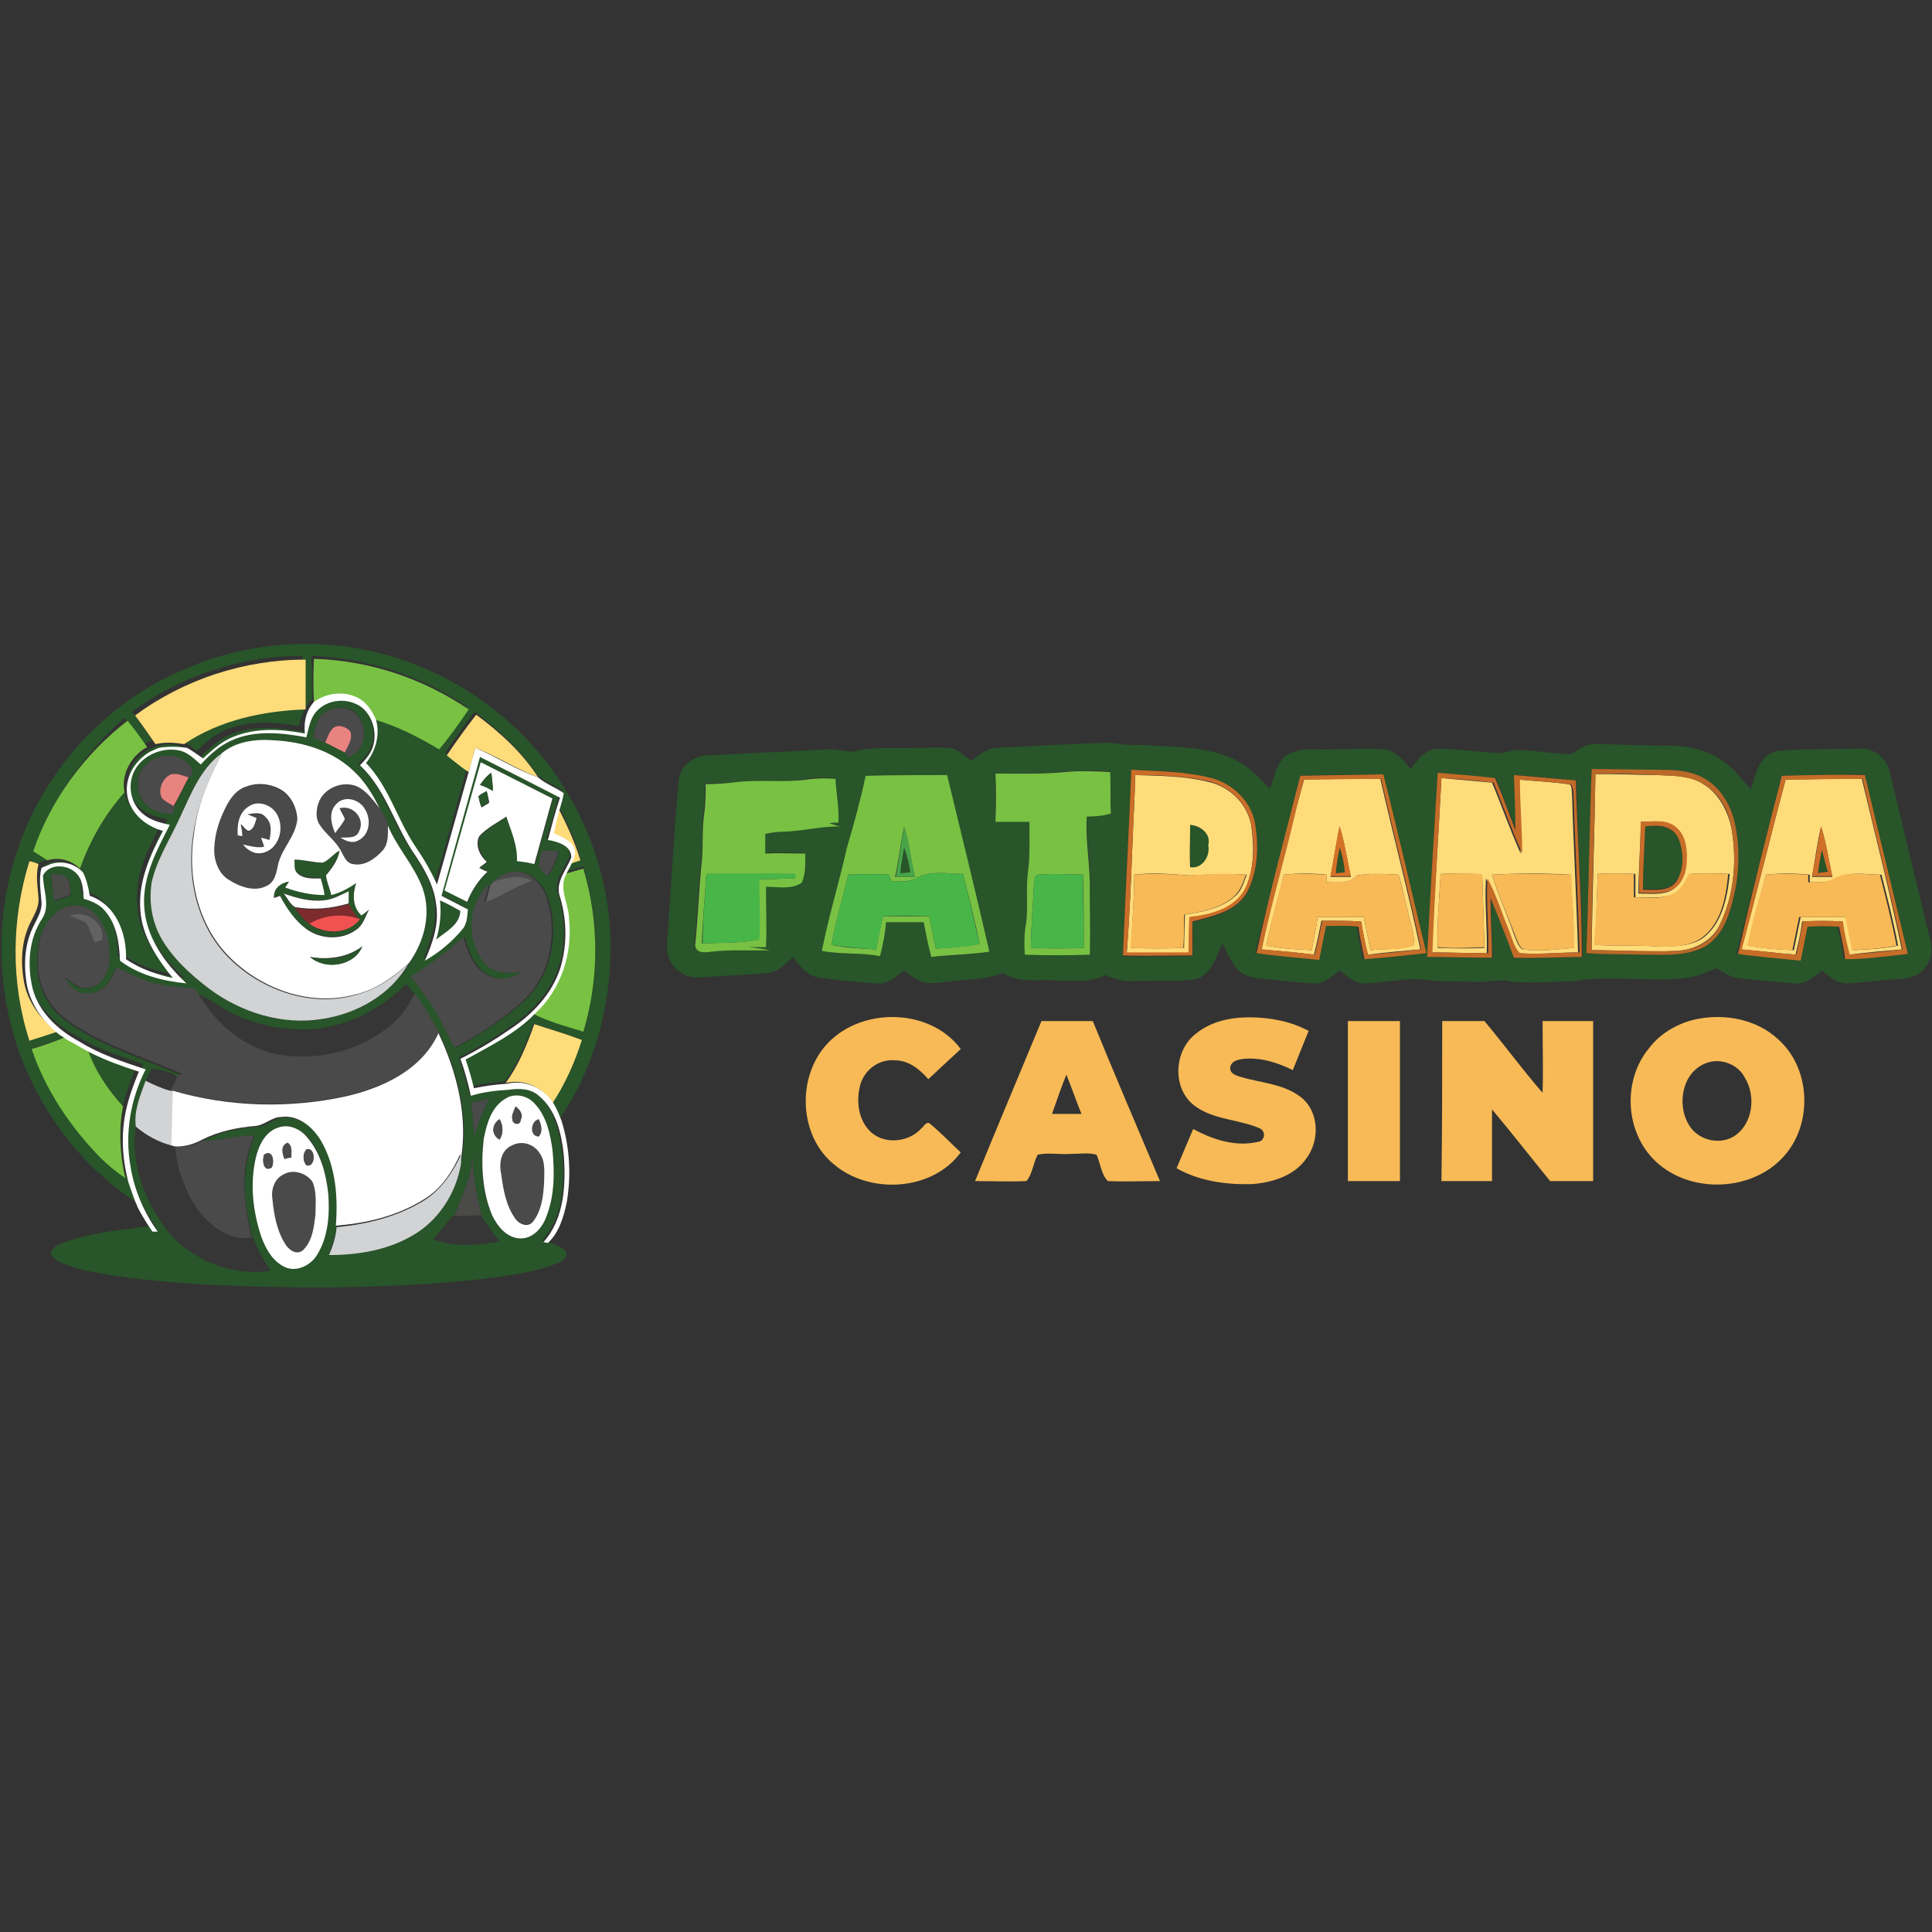 <?xml version="1.0" encoding="UTF-8"?> <svg xmlns="http://www.w3.org/2000/svg" xmlns:xlink="http://www.w3.org/1999/xlink" id="Layer_1" viewBox="0 0 256 256" style="enable-background:new 0 0 256 256"><rect x="0" y="0" width="256" height="256" fill="#333333" stroke="none"/><style>.st0{fill:#285529}.st1{fill:#ffdc7a}.st2{fill:#78c143}.st3{fill:#fff}.st4{fill:#4a4a4a}.st5{fill:#e98380}.st6{fill:#d2d3d4}.st7{fill:#ca6d28}.st8{fill:#b96928}.st9{fill:#c46b28}.st10{fill:#c66e29}.st11{fill:#c66d28}.st12{fill:#c86d29}.st13{fill:#eaebea}.st14{fill:#47a447}.st15{fill:#d57228}.st16{fill:#cf6f28}.st17{fill:#494a49}.st18{fill:#4a4a49}.st19{fill:#48b549}.st20{fill:#f8ba56}.st21{fill:#636262}.st22{fill:#7d2b2c}.st23{fill:#f05251}.st24{fill:#353635}.st25{fill:#4b4b4b}</style><g><g><path class="st0" d="M23.7 89c7.1-3.3 15.2-4.4 23-3.2 9 1.4 17.5 6 23.6 12.7 6.7 7.3 10.6 17.1 10.6 27 0 8-2.2 16.2-6.8 22.8-.3-.7-.6-1.5-1-2.2 1.7-2.6 3-5.4 3.9-8.4-2.1-.7-4.2-1.4-6.3-2.1-1 2.7-2.1 5.4-3.8 7.7-1.5.1-2.9.3-4.4.6-.3-1.3-.7-2.5-1.1-3.8 3.2-1.8 6.6-3.4 9.2-6.1 2.1 1.2 4.4 1.7 6.7 2.4 2.1-7 2.1-14.6.0-21.6-.8.2-1.7.5-2.5.7.2-.5.5-.9.7-1.4.5-.2 1-.3 1.4-.5-.7-2.4-1.8-4.6-2.9-6.9.2-.7.4-1.3.5-2-1.1-.7-2.4-1.2-3.4-2.1-2.1-3.3-5.1-5.9-8.2-8.3-1.3 1.7-2.6 3.5-3.9 5.4.9.7 1.9 1.5 2.8 2.3-1.4 5-2.7 10-4.2 14.9-.8-1.8-1.7-3.5-2.9-5.1-2.4-3.5-3.5-7.9-6.5-11 1.4-1.6 2-3.7 1.3-5.8 3 .9 5.7 2.4 8.4 3.9 1.4-1.7 2.6-3.5 3.9-5.3-6-4.1-13.2-6.4-20.5-6.7.0 1.9.0 3.8.1 5.7-1 1-1.5 2.3-1.8 3.6-3.1-.5-6.4-.8-9.4.4-1.6.6-2.9 1.7-4.1 2.9-.7-.5-1.3-1-2.1-1.4 4.7-3.2 10.5-4.5 16.1-4.6.0-2.2.0-4.4.0-6.6-8.1.0-16.1 2.6-22.6 7.4.9 1.3 1.8 2.5 2.7 3.8-.4.1-.7.3-1.1.5-.8-1.2-1.7-2.4-2.6-3.5C11.2 99.9 6.7 106 4.4 112.8c.6.4 1.3.7 1.9 1.1-.4.2-.8.3-1.2.5-.4-.1-.8-.2-1.2-.4-2.4 7.7-2.5 16.1.1 23.8 1.2-.4 2.4-.8 3.7-1.2.4.3.7.5 1.1.7-1.4.6-2.9 1.1-4.3 1.5 1.7 5.5 5 10.4 9.1 14.4 1 1 2.1 1.9 3.3 2.7.4 1.2.8 2.4 1.3 3.5-7.3-4.7-12.8-12-15.7-20.1-2.8-8-3.1-16.9-.7-25 3.1-11 11.3-20.6 21.9-25.3z"></path><g><path class="st0" d="M41.7 94.1c1.4-1.7 4.2-2 6-.6 1.5 1.2 2.2 3.4 1.5 5.3-.3 1-1 1.7-1.7 2.4 3.3 3.1 4.4 7.6 6.9 11.3 1.5 2.2 2.9 4.5 3.2 7.2.3 2.6-.5 5-1.5 7.4 1.8-1.2 3.6-2.6 5-4.2.6-.7.6-1.7.7-2.6-1.2-.6-2.3-1.2-3.5-1.8 1.7-6.1 3.4-12.3 5.1-18.4 3.5 1.8 7 3.6 10.6 5.4-.5 1.9-1 3.8-1.6 5.6 1.3.2 3.1.7 3.1 2.3-.6 1.6-2.1 3.1-1.6 4.9 1 3.1 1.1 6.5.2 9.6-1.1 3.6-3.8 6.4-6.9 8.4-2 1.4-4.2 2.7-6.4 3.8.5 1.6 1 3.3 1.4 4.9 1.6-.5 3.3-.7 5-.8 1.4-.2 2.9-.2 4 .8 2.3 1.9 2.9 5 3.3 7.8.4 4 .1 8.5-2.7 11.6.1.0.4.1.6.1.9.3 2 .6 2.6 1.4.3.8-.6 1.3-1.2 1.5-2.7 1.1-5.6 1.5-8.5 1.9-8.1 1-16.2 1.3-24.4 1.3-8.4-.1-16.9-.3-25.3-1.5-2.4-.4-4.8-.7-7-1.6-.7-.3-1.6-.6-1.9-1.5.4-1 1.5-1.2 2.4-1.6 3.5-1.1 7.1-1.5 10.8-1.9.2.0.5.0.7.0-1.8-2.6-3.1-5.5-3.6-8.6-.8-4.4.0-8.9 2-12.9-3-1-6.1-2-8.8-3.7-2.8-1.5-5.4-3.9-6.2-7.1-.7-3.1-.4-6.5 1.3-9.2 1.1-1.8.1-3.9.1-5.7.9-1.5 3.3-1.4 4.4-.3.9.9.9 2.2 1 3.4 1.1.4 2.2.8 2.9 1.7 1.5 1.8 1.9 4.2 1.9 6.5 2.5 1.9 5.7 2.7 8.8 3-2.9-2.7-5.5-6.2-5.6-10.3-.2-3.9 1.7-7.3 3.4-10.7-1.2-.3-2.6-.6-3.6-1.5-1.7-1.5-2.1-4.2-.9-6 1.3-1.9 3.8-2.9 6-2.3 1.1.3 1.8 1.1 2.6 1.8 1.2-1.3 2.5-2.5 4.1-3.2 3.1-1.4 6.7-1 9.9-.4C40.6 96.3 40.8 95 41.7 94.1zM42.5 94.9c-.6.8-.8 1.8-1 2.8.5.2 1.1.4 1.6.6.9.4 1.7.8 2.6 1.3.1.2.4.5.5.7.5-.4 1.2-.7 1.5-1.3 1-1.5.5-3.7-.9-4.8C45.5 93.5 43.5 93.7 42.5 94.9zM29.4 99.8c-2.8 2-4.1 5.3-5.5 8.4-1.2 2.9-3.1 5.6-3.7 8.7-.5 2.5.0 5.1 1.2 7.3 1.5 2.8 3.9 5 6.4 6.8 4.3 3.2 9.8 4.9 15.1 4 4.5-.8 9-3.3 11.3-7.3 2-2.8 3-6.6 1.8-9.9-1-3-3.3-5.3-4.6-8.3-.1-.9-.6-1.7-1.1-2.4-.9-1.8-1.9-3.5-3.4-4.9-2.8-2.7-6.7-3.9-10.5-4.1C34 98 31.3 98.3 29.4 99.8zm-10 1.5c-1.7 1.3-1.5 4 .1 5.4.9.8 2.1.9 3.2 1.1.1-.3.3-.7.4-1 .7-1.3 1.3-2.6 2-3.8.3-.4.6-.9.2-1.4C24 99.7 21 99.8 19.4 101.3zM63.7 101c-1.6 5.7-3.2 11.4-4.7 17 1 .5 2 1 3 1.5.5-1.5 1.5-2.9 2.7-4-.4-.2-.7-.4-1.1-.5.3-.3.7-.5 1-.8-.9-.9-1.5-2.2-1-3.4 1-1.1 2.4-1.8 3.6-2.6.5 2 1.5 3.9 1.4 5.9.8.1 1.5.3 2.3.4.8-2.9 1.6-5.8 2.4-8.7C70 104.2 66.8 102.6 63.7 101zM71.8 112.7c-.1.8-.4 1.5-.2 2.3.3.4.6.7 1 1.1.7-1 1.2-2.1 1.5-3.3C73.2 112.7 72.5 112.7 71.8 112.7zM65.4 116.8c-.1.1-.3.3-.4.4-2.9 2.5-3 7.3-.7 10.3 1.2 1.6 3.3 1.4 5.1 1.4-1.3.7-2.8 1.1-4.2.5-2.2-.8-3-3.1-3.6-5.2-2.2 2-4.5 3.7-7 5.2 1 1.3 2 2.5 2.9 3.9 1.1 1.8 2 3.7 2.9 5.5 3.2-1.7 6.4-3.7 9.1-6.2 3.6-3.4 4.6-8.8 3.2-13.4-.6-1.9-2.2-3.8-4.3-3.7C67.2 115.5 66.3 116.1 65.4 116.8zm-58.6-1c.1 1.2.3 2.4.4 3.6.7-.2 1.4-.5 2.2-.7-.2-.9.1-2-.7-2.5C8.1 115.8 7.4 115.9 6.8 115.8zM8.2 120.4c-1.7 1-2.8 2.9-3.1 4.9-.4 2.4-.2 5 1.1 7.2 1.3 2.3 3.7 3.6 5.9 4.9 3.9 2 8 3.4 12 5.1-.2.1-.6.2-.7.2-1-.7-2.2-.8-3.3-1-.3.5-.5 1-.8 1.6-.8 1.9-1.6 4.1-1.3 6.1-.7 4.9 1.2 9.9 4.3 13.6 3.2 3.9 8.5 6 13.5 5.3-.9-1.3-1.7-2.7-2.2-4.3h-.2c-.5-2.7-1.2-5.5-.9-8.3.1-1.8.6-3.5 1.2-5.2-2.3-.1-4.4.7-6.7.6 2.2-1.1 4.6-1.6 7-1.8 1.3.0 2.2-1.1 3.5-1.2 2.2-.2 4.1 1.3 5.2 3.1 2 3.4 2.4 7.4 2 11.3h-.1c-.2 1.3-.6 2.5-1 3.7 3.8.0 7.6-.6 10.9-2.5 3.6-2 6.1-5.7 6.6-9.7 1.1-5.8-.4-11.8-2.9-17.1-1-1.8-2-3.6-3.3-5.2-.4-.4-.7-.9-1.1-1.3-3.5 3.5-8.2 5.9-13.3 6-3.4.1-6.7-.7-9.8-2.1-1.5-.8-2.9-1.9-4.5-2.6-.1-.2-.3-.5-.4-.6-1.9-.2-3.9-.3-5.8-.8-1.6-.5-3.1-1.3-4.7-2-.5 1.6-1.8 3.4-3.7 3.4-1.5.1-2.5-1.1-3.2-2.2.6.4 1.2.9 1.9 1.3.9.3 2.1.2 2.8-.5 1.1-1 1.4-2.5 1.3-3.9-.1-1.9-.6-4-2-5.3C11.4 119.8 9.6 119.7 8.2 120.4zm58.9 25.1c-1.9 1-2.6 3.4-3 5.4-.5 3.4-.3 6.9 1.1 10.1.7 1.5 2 3.2 3.8 3.1 1.7.0 2.8-1.5 3.4-2.9 1.1-2.8 1.1-6 .8-8.9-.3-2.1-.8-4.4-2.3-6C69.9 145.2 68.3 144.9 67.1 145.5zM62.4 146.1c.2 1.5.4 3 .4 4.5.5-1.7 1.2-3.4 2-5C64 145.7 63.2 145.9 62.4 146.1zM36.9 149.4c-1.7.5-2.6 2.3-3 3.9-.8 3.4-.4 7.1.7 10.4.6 1.7 1.6 3.5 3.4 4.2 1.5.6 3.2-.4 4-1.7 1.5-2.4 1.7-5.3 1.5-8.1-.3-2.7-1-5.5-2.8-7.5C39.8 149.6 38.3 148.9 36.9 149.4zM62.6 153.3c-.2 2.8-1.4 5.3-2.4 7.9H60c-.8 1-1.6 2-2.5 3 2.8 1.1 5.8.7 8.7.3-.9-1.1-1.7-2.2-2.4-3.4C63.2 158.5 62.7 155.9 62.6 153.3z"></path></g><g><path class="st0" d="M132.2 99.1c4.9-.3 9.7-.5 14.6-.7 1.5.2 3 .4 4.5.3 4.2.3 8.7.1 12.6 2.1 1.8.9 3 2.4 4.4 3.7.6-1.6.8-3.7 2.5-4.6 1.7-.9 3.7-.5 5.5-.6 2.4.0 4.8-.2 7.2.0 1.5.2 2.5 1.5 3.4 2.6 1-1.3 2.1-2.8 3.9-2.7 2.6.1 5.1.4 7.7.6 1 0 2-.5 3.1-.4 2 .1 4 .4 5.9.5.9.2 1.5-.6 2.2-.9.8-.5 1.7-.4 2.6-.4 3.1.1 6.3.2 9.4.2 2.4.1 4.9.7 6.8 2.2 1.4 1 2.4 2.4 3.5 3.6.6-2 1.1-4.6 3.5-5.1 3.6-.3 7.2-.2 10.8-.3 1.9-.2 3.7 1.2 4.1 3.1 1.8 7.5 3.6 14.9 5.4 22.4.4 1.5-.1 3.2-1.3 4.1-1 .9-2.4.9-3.7 1-2 .1-3.9.4-5.9.5-1.4.1-2.5-.9-3.5-1.7-1.1.9-2.3 1.9-3.8 1.7-2.4-.2-4.8-.4-7.3-.7-1.1-.1-1.9-.8-2.8-1.3-1.2.4-2.3 1-3.6 1.2-5 .8-10.2-.4-15.2.5-2.8.1-5.6.3-8.3.1-1.6-.5-3.2.1-4.9.0-2.1-.1-4.2.0-6.2-.2-2.9-.5-5.8.4-8.7.4-1.2-.1-2.2-1-3.1-1.7-1 .8-2.1 1.8-3.5 1.7-2.2-.1-4.4-.4-6.6-.6-1.2-.1-2.5-.3-3.4-1.2-.9-1-1.4-2.3-2-3.5-.9 1.8-1.5 4.4-3.8 4.8-2.7.3-5.5.1-8.2.2-1.2.1-2.4-.3-3.5-.8-2.1 1.1-4.6.7-6.9.7-2.2-.1-4.7.4-6.7-1-2.1.9-4.3.8-6.5 1.1-1.3.1-2.5.4-3.8.2-1.1-.2-2-1-2.8-1.6-1.1.9-2.3 1.9-3.8 1.7-2.5-.2-5.1-.4-7.6-.8-1.5-.2-2.5-1.6-3.3-2.7-1 .9-1.9 2-3.3 2.1-2.4.3-4.9.3-7.3.5-1.5.1-3.1.4-4.4-.6-1.3-.8-1.9-2.5-1.7-4 .5-7.1.9-14.2 1.5-21.2.1-1.9 1.8-3.4 3.7-3.5 5.3-.3 10.7-.5 16-.8 1.1-.1 2.3.3 3.4.3 2.5-.7 5.1-.4 7.7-.5 1.6.0 3.2-.1 4.8.0 1.3.0 2.2 1 3.2 1.7C129.7 100.1 130.7 99.1 132.2 99.1zM149.9 102c-.3 8.2-.9 16.5-1.1 24.7 3.1.1 6.1.0 9.2.0.1-1.5.1-3 0-4.5 2.7-.7 5.9-1.4 7.3-4 1.4-2.8 1.5-6 1-9-.5-2.9-2.9-5.3-5.8-6C157.1 102.1 153.5 102.2 149.9 102zM210.9 101.9c-.3 8.1-.4 16.3-.7 24.4 2.5.2 5.1.1 7.7.2 2.4.0 4.9.2 7.2-.7 1.8-.7 3.1-2.4 3.8-4.2 1.5-4.1 1.9-8.6.9-12.9-.5-2.1-1.8-4.2-3.7-5.4-1.7-1.1-3.8-1.3-5.8-1.3C217.2 102.1 214.1 101.9 210.9 101.9zM131.9 102.5c0 2.1.0 4.2.0 6.3 1.5.0 3 0 4.5.0.0 2.2.1 4.5-.2 6.7-.3 2.3.1 4.7-.3 7.1-.2 1.3-.2 2.6-.1 3.8 2.9.1 5.7.1 8.6.0.1-2.8.0-5.6.0-8.4.2-3.3-.5-6.6-.4-9.9 1.1.0 2.1-.1 3.2-.4.0-1.8.0-3.6-.1-5.5-2-.1-4-.1-6 0C138.1 102.6 135 102.4 131.9 102.5zM190.5 102.4c-.5 8.1-1 16.2-1.3 24.4 2.9.0 5.7.1 8.6.1-.1-2.6-.2-5.3-.2-7.9 1.1 2.6 2.1 5.3 3.1 7.9 3 .1 6-.1 9-.1.0-7.8-.7-15.6-.8-23.4-2.7-.2-5.5-.6-8.2-.7.1 2.4.2 4.8.2 7.3-.9-2.3-1.8-4.6-2.7-6.9C195.6 102.9 193 102.7 190.5 102.4zM114.7 102.8c-.7 3.2-1.6 6.4-2.5 9.6-1 4.6-2.4 9-3.3 13.6 2.5.5 5.1.2 7.7.7.4-1.5.7-3 .8-4.5 1.6.0 3.3.0 5 0 .3 1.5.6 3.1 1 4.6 2.6-.2 5.1-.2 7.7-.7-1.8-7.8-3.7-15.6-5.6-23.4C121.9 102.8 118.3 102.8 114.7 102.8zm57.6.0c-1.9 7.8-4 15.6-6 23.5 2.8.3 5.6.6 8.3.9.3-1.5.6-3 .9-4.5 1.4-.1 2.9-.1 4.3.1.2 1.5.5 2.9.8 4.3 2.7-.2 5.5-.4 8.2-.8-1.8-7.9-3.7-15.8-5.7-23.7C179.6 102.7 175.9 102.6 172.3 102.8zm63.8.0c-2 7.8-4 15.7-6 23.5 2.8.4 5.6.6 8.3.9.3-1.5.6-3 .9-4.5 1.4-.1 2.8-.1 4.2.0.3 1.4.6 2.9.8 4.3 2.8.0 5.6-.4 8.3-.7-1.8-7.9-3.7-15.8-5.7-23.7C243.5 102.6 239.8 102.7 236.1 102.8zM97.8 103.6c-1.5.2-2.9.2-4.4.2.0 1.3.0 2.7-.2 4-.3 2 0 4.1-.3 6.1-.4 3.7-.5 7.5-.9 11.3.2 1.1 1.4.9 2.2.8 2.5-.4 5.1-.2 7.7-.2-.9-.1-1.9-.3-2.8-.4.7.0 1.5.0 2.3.0.1-2.7.0-5.3.0-8 1.6-.1 3.3.4 4.7-.5.6-1.2.5-2.6.5-3.9-1.7.0-3.5-.1-5.3.0.0-.9.0-1.7.0-2.6.9-.1 1.7-.2 2.6-.3 2.4-.1 4.9-.6 7.3-.7-.5-.1-.9-.3-1.4-.4.3.0.9.0 1.2-.1.0-1.9-.4-3.8-.4-5.8-1.3-.1-2.6-.1-3.8.1C103.9 103.8 100.8 103.3 97.8 103.6z"></path></g><path class="st0" d="M10.6 115.1c1.3-3.7 3.3-7.1 5.9-10.1.5 2.3 2.5 3.9 4.7 4.5-1.7 3.2-3.4 6.7-3 10.5.2 3.5 2.2 6.4 4.3 9-2.2-.4-4.4-1.2-6.2-2.5.0-3.4-1.4-7.2-4.8-8.4C11.3 117.1 11.1 116 10.6 115.1z"></path><path class="st0" d="M157.7 109.3c1.4.1 2.8 1.2 2.5 2.7.2 1.4-.9 3.3-2.4 2.9C157.6 113.1 157.7 111.2 157.7 109.3z"></path><path class="st0" d="M218 109.5c1.6-.1 3.6-.1 4.4 1.5.7 1.8.8 4-.2 5.6-1 1.5-3 1.2-4.5 1.2C217.7 115.1 217.9 112.3 218 109.5z"></path><g><path class="st0" d="M42.8 114.3c.9-.4 1.4-1.3 2.2-1.7-.2 1.3-1.1 2.3-1.8 3.3.1.9.5 1.7.7 2.6 1.2-.3 2.3-.8 3.3-1.6-.5 1.5-.5 3.2.7 4.3.3-.3.6-.5 1-.8-.5.9-.8 2.1-1.7 2.7-1.9 1.4-4.7 1.3-6.6-.1-1.6-1.1-2.7-2.7-3.5-4.4-.2.1-.6.2-.8.3-.1-1.2.9-2 2-2.2-.1.2-.4.6-.5.8 1.7.6 3.4 1 5.2 1-.2-.7-.3-1.4-.5-2.2-1.1-.1-2.4.1-3.2-.8-.4-.4-.2-1.1-.3-1.7C40.3 113.9 41.5 114.4 42.8 114.3zM37.6 118.4c.4.7.8 1.5 1.5 1.9.5.8 1.1 1.5 1.8 2.1 2 1.5 5.1 1.5 6.7-.6-.6-.6-1.1-1.3-1.5-2.1.0-.5.0-1.1.0-1.6-1.1.5-2.1 1-3.3 1.2C41.1 119.4 39.3 118.9 37.6 118.4z"></path></g><path class="st0" d="M58.3 119.3c.9.5 1.8.9 2.7 1.4-.1 1.9-2 2.8-3.2 3.8C58.3 122.8 58.5 121 58.3 119.3z"></path><path class="st0" d="M11.6 139c2 1 4.2 1.8 6.4 2.5-.7 1.6-1.3 3.3-1.7 5.1C14.3 144.4 12.6 141.9 11.6 139z"></path></g><g><path class="st1" d="M17.9 94.8c6.5-4.8 14.5-7.4 22.6-7.4.0 2.2.0 4.4.0 6.6-5.6.2-11.4 1.4-16.1 4.6-1.2-.2-2.5-.3-3.8.0C19.7 97.3 18.8 96 17.9 94.8z"></path><path class="st1" d="M59.2 100.1c1.2-1.8 2.5-3.6 3.9-5.4 3.1 2.3 6.1 5 8.2 8.3-2.9-1.1-5.5-2.8-8.3-3.9-.3 1.1-.6 2.2-.9 3.2C61 101.6 60.1 100.8 59.2 100.1z"></path><g><path class="st1" d="M150.4 102.7c3.2.1 6.5.1 9.7.9 2.8.6 5.2 2.9 5.7 5.8.4 2.8.4 5.8-.8 8.4-1.4 2.7-4.7 3.5-7.4 3.8.0 1.6.0 3.1-.1 4.7-2.7.0-5.5.0-8.2.0.4-5.2.6-10.3.8-15.5C150.2 108 150.4 105.3 150.4 102.7zM157.7 109.3c0 1.9-.1 3.7.0 5.6 1.6.3 2.7-1.5 2.4-2.9C160.5 110.5 159.1 109.4 157.7 109.3zM150.3 115.9c0 3.2-.3 6.5-.4 9.7 2.3.1 4.6.1 7 0 0-1.5.1-3 .1-4.4 2.3-.4 4.8-.8 6.6-2.4.9-.7 1.2-1.9 1.6-2.9-2.5-.2-5.1.0-7.6.1C155.1 115.8 152.7 115.6 150.3 115.9z"></path></g><g><path class="st1" d="M211.4 102.6c2.7-.1 5.5.1 8.2.1 2.1.1 4.3.0 6.1 1.2 2 1.2 3.2 3.5 3.7 5.7.8 4.4.4 9.1-1.6 13.1-1.1 2.1-3.4 3.2-5.7 3.3-3.7.2-7.5-.1-11.2-.1C211 118.1 211.3 110.3 211.4 102.6zM217.4 108.9c0 3.2-.3 6.3-.3 9.5 1.4.0 2.8.2 4.1-.3 1.4-.6 2.1-2.2 2.2-3.6.1-1.7.0-3.7-1.4-4.8C220.7 108.5 218.9 108.9 217.4 108.9zM211.7 115.8c-.1 3.1-.2 6.3-.3 9.4 2.7.2 5.3.0 8 .2 2 0 4.3.1 6.1-1 2.7-1.9 3.4-5.5 3.7-8.6-1.7-.1-3.5-.1-5.2.0-.6 1.1-1.2 2.3-2.5 2.8-1.6.5-3.2.3-4.8.3.0-1 0-2.1.0-3.1C214.9 115.7 213.3 115.7 211.7 115.8z"></path></g><g><path class="st1" d="M191 103.1c2.2.2 4.5.4 6.7.6 1.3 3.1 2.4 6.3 3.8 9.4.0-3.3-.3-6.5-.3-9.8 2.2.2 4.4.3 6.5.6.7.0.5.8.6 1.3.2 7 .6 14 .8 21-2.6.0-5.2.3-7.9.1-.7-.8-.9-1.9-1.4-2.9-.9-2.3-1.7-4.7-2.9-7-.2 3.3.2 6.6.1 9.9-2.5.0-4.9-.1-7.4-.1C190.1 118.5 190.6 110.8 191 103.1zM190.9 115.8c-.2 3.3-.5 6.5-.4 9.8 2.1.1 4.2.1 6.2.0-.1-3.2-.2-6.5-.3-9.7C194.5 115.7 192.7 115.7 190.9 115.8zM197.7 115.9c.8 2.7 2 5.2 2.9 7.9.3.7.5 1.5 1.1 2 2.3.3 4.6.0 6.8-.2.1-3.2-.2-6.5-.4-9.7C204.7 115.7 201.2 115.7 197.7 115.9z"></path></g><g><path class="st1" d="M172.8 103.3c3.4-.1 6.7-.1 10.1-.1 1.7 7.5 3.7 15 5.3 22.6-2.3.2-4.7.4-7 .7-.3-1.5-.6-2.9-.9-4.4-1.7-.1-3.5-.1-5.2-.1-.3 1.5-.6 3-1 4.5-2.3-.3-4.7-.5-7-.7 1-4.8 2.3-9.5 3.5-14.2C171.3 108.8 172 106.1 172.8 103.3zM177.5 109.5c-.4 2.2-.8 4.4-1.2 6.7.9.0 1.8.0 2.7.0C178.5 114 178.2 111.7 177.5 109.5zM170.1 115.9c-.7 3.1-1.7 6.2-2.3 9.4 2 .4 4 .5 6 .6.3-1.5.6-2.9.8-4.4 2 0 4 0 6.1.0.3 1.5.6 2.9.9 4.4 1.9-.2 4 0 5.8-.7.0-1.6-.6-3.1-.9-4.6-.4-1.6-.7-3.2-1.2-4.7-1.8-.1-3.7-.2-5.5.1-.9 1.2-2.7.8-4 .9.0-.3.0-.6.0-1C173.9 115.7 172 115.7 170.1 115.9z"></path></g><g><path class="st1" d="M236.6 103.3c3.4.0 6.7-.2 10.1-.1 1.8 7.5 3.7 15 5.3 22.6-2.3.2-4.7.4-7 .7-.4-1.4-.6-2.9-.9-4.4-1.8-.1-3.5-.1-5.3.0-.2 1.5-.5 2.9-.9 4.4-2.4-.2-4.8-.5-7.2-.7C232.8 118.3 234.6 110.8 236.6 103.3zM241.3 109.5c-.5 2.2-.8 4.4-1.2 6.7.9.0 1.8.0 2.7.0C242.3 114 242 111.7 241.3 109.5zM234 115.9c-.8 3.1-1.8 6.2-2.3 9.4 2 .4 4 .5 6 .6.3-1.5.6-2.9.9-4.4 2 0 4 0 6.1.0.3 1.5.6 2.9.9 4.4 2-.1 4-.2 5.9-.6-.6-3.2-1.4-6.3-2.2-9.4-2 0-4.2-.5-6.1.5-1.1.6-2.3.5-3.4.5.0-.3.0-.6.0-1C237.7 115.7 235.8 115.7 234 115.9z"></path></g><path class="st1" d="M73.2 110.4c.3-1.1.5-2.2.8-3.3 1.1 2.2 2.2 4.5 2.9 6.9-.5.2-1 .3-1.4.5.3-.7.7-1.6.3-2.3C75.3 111.2 74.2 110.9 73.2 110.4z"></path><path class="st1" d="M3.9 114.1c.4.1.8.2 1.2.4-.4 1.5-.1 3 0 4.5.1 1.1-.5 2.1-1 3.1-1.3 2.5-1.4 5.4-.9 8.1.5 2.6 2.2 4.9 4.4 6.5-1.2.4-2.4.8-3.7 1.2C1.4 130.2 1.5 121.8 3.9 114.1z"></path><path class="st1" d="M70.8 135.7c2.1.7 4.2 1.3 6.3 2.1-.9 2.9-2.2 5.8-3.9 8.4-1.3-2.1-3.7-3.3-6.2-2.7C68.7 141.2 69.8 138.5 70.8 135.7z"></path></g><g><path class="st2" d="M41.6 87.3c7.3.2 14.5 2.6 20.5 6.7-1.2 1.8-2.5 3.6-3.9 5.3-2.7-1.6-5.4-3-8.4-3.9-.5-1.1-1.2-2.2-2.3-2.8-1.9-1-4.2-.7-5.9.5C41.5 91.1 41.5 89.2 41.6 87.3z"></path><path class="st2" d="M4.4 112.8c2.3-6.8 6.8-12.9 12.5-17.3.9 1.1 1.8 2.3 2.6 3.5-2.1 1.1-3.5 3.6-3 6-2.6 2.9-4.6 6.4-5.9 10.1-1.1-1.1-2.8-1.6-4.3-1.1C5.7 113.6 5 113.2 4.4 112.8z"></path><g><path class="st2" d="M131.9 102.5c3.1.0 6.2.1 9.2-.2 2-.2 4-.1 6 0 .1 1.8.0 3.6.1 5.5-1 .3-2.1.4-3.2.4-.2 3.3.5 6.6.4 9.9.0 2.8.1 5.6.0 8.4-2.9.1-5.7.1-8.6.0-.1-1.3-.1-2.6.1-3.8.4-2.3.0-4.7.3-7.1.3-2.2.2-4.5.2-6.7-1.5.0-3 0-4.5.0C132 106.7 132 104.6 131.9 102.5zM137 117.2c-.1 2.8-.4 5.6-.4 8.4 2.3.1 4.7.1 7 0 0-3.2.0-6.5-.1-9.7-1.9.0-3.9-.2-5.8.0C137 115.8 137.1 116.7 137 117.2z"></path></g><g><path class="st2" d="M114.7 102.8c3.6-.1 7.2-.1 10.8-.1 1.9 7.8 3.8 15.6 5.6 23.4-2.5.4-5.1.4-7.7.7-.4-1.5-.7-3-1-4.6-1.6.0-3.3.0-5 0-.1 1.5-.4 3-.8 4.5-2.5-.5-5.1-.2-7.7-.7.9-4.6 2.3-9.1 3.3-13.6C113.1 109.3 114 106.1 114.7 102.8zM119.8 109.6c-.5 2.2-.7 4.4-1.2 6.6.9.0 1.8.0 2.6.0C120.7 114 120.5 111.7 119.8 109.6zM112.4 115.9c-.7 3.1-1.7 6.2-2.2 9.3 1.9.4 3.9.5 5.9.6.3-1.5.5-2.9.9-4.4 2 0 4.1.0 6.1.0.3 1.4.6 2.9.9 4.3 2-.1 3.9-.3 5.8-.6-.6-3.1-1.4-6.2-2.2-9.3-2 0-4.2-.5-6.1.5-1 .6-2.3.5-3.4.5-.1-.2-.2-.7-.3-.9C116 115.8 114.2 115.8 112.4 115.9z"></path></g><g><path class="st2" d="M97.8 103.6c3-.3 6.1.1 9.1-.3 1.3-.2 2.6-.2 3.8-.1.1 1.9.5 3.8.4 5.8-.3.0-.9.0-1.2.1.5.1.9.3 1.4.4-2.5.0-4.9.6-7.3.7-.9.0-1.8.1-2.6.3.0.9.0 1.7.0 2.6 1.7-.1 3.5.0 5.3.0.0 1.3.1 2.7-.5 3.9-1.4.9-3.2.5-4.7.5.0 2.7.1 5.3.0 8-.7.0-1.5.0-2.3.0.9.1 1.9.2 2.8.4-2.6.1-5.1-.1-7.7.2-.8.1-2 .3-2.2-.8.4-3.7.5-7.5.9-11.3.2-2 0-4.1.3-6.1.2-1.3.2-2.7.2-4C94.9 103.9 96.3 103.8 97.8 103.6zm-4.2 12.2c-.2 3.1-.5 6.1-.6 9.2 2.5-.1 5 0 7.5-.5.2-2.7-.1-5.3.0-8 1.6.0 3.2-.1 4.8-.1.0-.1.0-.4.0-.6C101.5 115.8 97.6 115.8 93.6 115.8z"></path></g><path class="st2" d="M74.8 115.8c.8-.2 1.7-.5 2.5-.7 2.1 7 2.1 14.6.0 21.6-2.3-.7-4.6-1.3-6.7-2.4 3.4-3.2 5.1-7.9 4.5-12.5C75.2 119.7 73.8 117.8 74.8 115.8z"></path><path class="st2" d="M8.7 137.4c1 .6 1.9 1.1 2.9 1.6 1 2.9 2.7 5.4 4.7 7.6-.6 3.1-.4 6.4.3 9.5-1.2-.8-2.3-1.7-3.3-2.7-4-4.1-7.3-9-9.1-14.4C5.8 138.5 7.3 138 8.7 137.4z"></path></g><g><g><path class="st3" d="M41.6 93c1.7-1.2 4-1.5 5.9-.5 1.1.6 1.8 1.7 2.3 2.8.6 2 0 4.2-1.3 5.8 3 3.1 4.1 7.4 6.5 11 1.1 1.6 2.1 3.3 2.9 5.1 1.4-5 2.8-9.9 4.2-14.9.3-1.1.6-2.2.9-3.2 2.8 1.2 5.4 2.9 8.3 3.9 1 .9 2.3 1.3 3.4 2.1-.1.7-.3 1.3-.5 2-.3 1.1-.6 2.2-.8 3.3.9.5 2.1.8 2.6 1.8.4.7.1 1.6-.3 2.3-.2.5-.5.9-.7 1.4-1 1.9.4 3.9.4 5.9.5 4.6-1.1 9.4-4.5 12.5-2.6 2.7-6 4.3-9.2 6.1.4 1.2.8 2.5 1.1 3.8 1.4-.3 2.9-.5 4.4-.6 2.4-.6 4.9.6 6.2 2.7.4.7.7 1.4 1 2.2 1.1 3.5 1.3 7.2.7 10.8-.4 1.9-1 4-2.5 5.4-.1.0-.4-.1-.6-.1 2.8-3.1 3-7.7 2.7-11.6-.3-2.8-1-5.9-3.3-7.8-1.1-1-2.7-1-4-.8-1.7.1-3.4.3-5 .8-.4-1.7-.8-3.3-1.4-4.9 2.2-1.1 4.4-2.4 6.4-3.8 3.1-2 5.8-4.8 6.9-8.4.9-3.1.8-6.5-.2-9.6-.4-1.8 1-3.3 1.6-4.9.0-1.6-1.9-2.1-3.1-2.3.5-1.9 1-3.8 1.6-5.6-3.5-1.8-7-3.6-10.6-5.4-1.7 6.1-3.4 12.3-5.1 18.4 1.2.6 2.3 1.2 3.5 1.8-.1.9-.1 1.9-.7 2.6-1.4 1.7-3.1 3.1-5 4.2 1-2.3 1.9-4.8 1.5-7.4-.3-2.7-1.7-5-3.2-7.2-2.4-3.7-3.6-8.2-6.9-11.3.7-.7 1.4-1.5 1.7-2.4.6-1.9.0-4.1-1.5-5.3-1.8-1.3-4.5-1.1-6 .6-.8.9-1 2.2-1.3 3.4-3.2-.6-6.8-1-9.9.4-1.6.7-2.9 1.9-4.1 3.2-.8-.7-1.6-1.5-2.6-1.8-2.2-.6-4.8.4-6 2.3-1.2 1.9-.8 4.6.9 6 1 .9 2.3 1.2 3.6 1.5-1.7 3.3-3.6 6.8-3.4 10.7.2 4.1 2.7 7.6 5.6 10.3-3.1-.3-6.3-1.1-8.8-3-.1-2.3-.4-4.7-1.9-6.5-.7-.9-1.8-1.4-2.9-1.7-.1-1.2-.1-2.5-1-3.4-1.2-1.2-3.6-1.3-4.4.3.0 1.9 1 4-.1 5.7-1.8 2.7-2 6.1-1.3 9.2.8 3.2 3.4 5.6 6.2 7.1 2.7 1.7 5.8 2.7 8.8 3.7-2 3.9-2.8 8.5-2 12.9.5 3.1 1.8 6.1 3.6 8.6-.2.0-.5.0-.7.0-.7-1-1.3-2-1.9-3.1-.5-1.1-.9-2.3-1.3-3.5-.8-3.1-1-6.3-.3-9.5.4-1.8 1-3.4 1.7-5.1-2.2-.7-4.4-1.5-6.4-2.5-1-.5-1.9-1.1-2.9-1.6-.4-.2-.7-.5-1.1-.7-2.1-1.6-3.8-3.8-4.4-6.5-.5-2.7-.4-5.6.9-8.1.5-1 1.1-2 1-3.1-.1-1.5-.4-3 0-4.5.4-.2.8-.3 1.2-.5 1.5-.5 3.2-.1 4.3 1.1.5 1 .7 2 .9 3.1 3.5 1.2 4.9 5 4.8 8.4 1.9 1.3 4 2 6.2 2.5-2.1-2.6-4.1-5.6-4.3-9-.3-3.8 1.3-7.3 3-10.5-2.2-.6-4.2-2.2-4.7-4.5-.5-2.4.9-4.8 3-6 .4-.2.7-.3 1.1-.5 1.2-.2 2.5-.2 3.8.0.7.4 1.4.9 2.1 1.4 1.2-1.1 2.5-2.3 4.1-2.9 3-1.2 6.3-1 9.4-.4C40.2 95.4 40.7 94 41.6 93zm16.7 26.3c.2 1.8.0 3.5-.5 5.2 1.3-1.1 3.1-1.9 3.2-3.8C60.1 120.2 59.2 119.7 58.3 119.3z"></path></g></g><g><path class="st4" d="M42.5 94.9c1-1.2 3-1.4 4.3-.6 1.4 1.1 1.9 3.3.9 4.8-.4.6-1 .9-1.5 1.3-.1-.2-.4-.5-.5-.7.4-.9 1.1-1.8.7-2.8-.5-.6-1.6-1-2.3-.4-.5.5-.7 1.2-1 1.9-.5-.2-1.1-.4-1.6-.6C41.7 96.8 41.9 95.7 42.5 94.9z"></path><path class="st4" d="M19.4 101.3c1.6-1.6 4.5-1.6 5.9.3.4.5.1 1-.2 1.4-.9-.2-1.9-.8-2.7-.2-1 .6-1.4 2.1-.7 3.1.5.4 1 .7 1.5 1-.1.3-.3.7-.4 1-1.1-.2-2.4-.3-3.2-1.1C17.9 105.4 17.8 102.6 19.4 101.3z"></path><g><path class="st4" d="M32.7 104.2c1.4-.4 3-.3 4.3.4 1.4.8 2.3 2.4 2.4 4-.2 2.3-2.2 4-2.6 6.3-.2.9-.4 2-1.3 2.5-1.7 1-3.8.2-5.3-.8-1.2-.7-1.8-2.1-1.8-3.4-.1-2.1.5-4.1 1.4-5.9C30.4 105.9 31.2 104.6 32.7 104.2zM32.9 106.9c-1.3.8-1.5 2.5-1.4 3.9l.6.1c-.1-.5-.2-1.1-.2-1.6.3.3.6.8 1.1.9.7-.3.8-1.1 1-1.7-.3-.1-.9-.4-1.2-.5.8-.1 1.8-.4 2.4.4.9.8.7 2 .5 3-.4-.1-.8-.2-1.1-.3.1.4.3.8.4 1.2-1 .2-1.9.0-2.8-.3.7.8 1.7 1.4 2.7 1.1 2.1-.5 2.8-3.1 1.9-4.9C36.2 106.6 34.2 105.9 32.9 106.9z"></path></g><g><path class="st4" d="M42.2 106.4c.7-2 3.2-3 5.1-2.2 1.3.6 2.1 1.8 3 2.9.5.7 1 1.5 1.1 2.4.0 1.1.0 2.4-.7 3.3-.9 1.1-2.4 2.1-3.9 1.8-.9-.2-1.2-1.1-1.6-1.7-.7-1.4-2.1-2.3-2.9-3.6C41.8 108.4 41.9 107.3 42.2 106.4zM44.5 106.6c-1 1.1-.6 2.6-.1 3.8.4-.6 1-1.2 1.3-1.9-.1-.5-.4-1-.7-1.4 1.7-.5 3.4 1.3 2.6 3-.4 1.1-1.6.8-2.5.9.7.4 1.5.8 2.3.4 1.6-.6 1.8-2.7 1-4.1C47.7 105.9 45.6 105.3 44.5 106.6zM46.8 109.7"></path></g><path class="st4" d="M65.4 116.8c.8-.7 1.7-1.3 2.8-1.3 2.1-.1 3.8 1.8 4.3 3.7 1.4 4.6.4 10.1-3.2 13.4-2.7 2.5-5.8 4.5-9.1 6.2-1-1.8-1.8-3.8-2.9-5.5-.9-1.4-1.9-2.6-2.9-3.9 2.5-1.5 4.8-3.3 7-5.2.6 2 1.4 4.4 3.6 5.2 1.4.6 2.9.1 4.2-.5-1.8.0-3.9.2-5.1-1.4-2.3-2.9-2.2-7.8.7-10.3-.2.8-.4 1.5-.6 2.3 2.1-.8 3.9-2.2 6.1-2.8C68.9 115.8 67.1 116.3 65.4 116.8z"></path><g><path class="st4" d="M8.2 120.4c1.4-.7 3.2-.5 4.3.6 1.4 1.4 2 3.4 2 5.3.1 1.4-.2 3-1.3 3.9-.7.7-1.9.9-2.8.5-.7-.3-1.3-.8-1.9-1.3.7 1.2 1.7 2.4 3.2 2.2 1.9.1 3.2-1.7 3.7-3.4 1.6.7 3 1.5 4.7 2 1.9.5 3.8.6 5.8.8.1.2.3.5.4.6 2.3 4.1 6.3 7.4 11 8.1 5.4.8 11.1-.8 15.1-4.5 1.1-1 1.8-2.3 2.5-3.6 1.3 1.6 2.3 3.4 3.3 5.2-2.2 4.9-7.5 7.3-12.4 8.4-7.5 1.6-15.4 1.4-22.8-.7-.1.0-.3-.1-.4-.1.4-.6.7-1.2.9-1.9.2-.1.6-.2.7-.2-4-1.7-8.1-3.1-12-5.1-2.2-1.3-4.6-2.5-5.9-4.9-1.3-2.1-1.5-4.7-1.1-7.2C5.4 123.3 6.5 121.4 8.2 120.4zm1 1c.7.3 1.6.4 2.2.9.6.8.8 1.7 1.1 2.6.4-.2 1.1-.1 1.1-.7C13.7 122.1 11.2 120.4 9.2 121.4z"></path></g><path class="st4" d="M68.3 146.6c.6.5 1.1 1.1.7 1.9.0.8-1.1.6-1.1.0C67.7 147.8 68.1 147.2 68.3 146.6z"></path><path class="st4" d="M71.4 150.6c-1.3.0-1.1-2.1.0-2.3C71.7 149 72 149.9 71.4 150.6z"></path><path class="st4" d="M26.9 151.1c2.3.1 4.4-.7 6.7-.6-.6 1.7-1.1 3.4-1.2 5.2-.2 2.8.4 5.6.9 8.3-2.9.5-5.4-1.5-7.1-3.7-1.7-2.5-2.8-5.4-3-8.4C24.5 152.1 25.8 151.7 26.9 151.1z"></path><path class="st4" d="M37.7 153.6c-.3-.8-.6-1.9.4-2.3.7.4.5 1.3.5 2C38.4 153.5 37.9 153.6 37.7 153.6z"></path><path class="st4" d="M67.8 151.8c1.2-.7 2.9-.3 3.7.9.8 1.1.6 2.6.6 3.8-.1 1.8-.3 3.9-1.5 5.3-.7.8-1.8.3-2.3-.4-1.3-1.7-1.6-3.9-1.9-6C66.1 154.1 66.4 152.4 67.8 151.8z"></path><path class="st4" d="M37.6 155.6c1.3-.7 3.1-.2 3.8 1.1.6 1.3.4 2.9.4 4.3-.2 1.7-.4 3.6-1.7 4.8-.8.6-1.8.0-2.2-.7-1.2-1.8-1.6-4-1.8-6.1C35.9 157.6 36.3 156.1 37.6 155.6z"></path></g><g><path class="st5" d="M44.1 96.5c.7-.6 1.8-.2 2.3.4.4 1-.3 1.9-.7 2.8-.9-.4-1.7-.9-2.6-1.3C43.4 97.7 43.6 97 44.1 96.5z"></path><path class="st5" d="M22.3 102.8c.8-.6 1.9.0 2.7.2-.7 1.3-1.3 2.6-2 3.8-.5-.3-1.1-.6-1.5-1C20.9 104.9 21.4 103.4 22.3 102.8z"></path></g><g><g><path class="st3" d="M29.4 99.8c1.9-1.6 4.6-1.9 7-1.7 3.8.2 7.7 1.4 10.5 4.1 1.5 1.4 2.5 3.1 3.4 4.9-.9-1.1-1.7-2.3-3-2.9-1.9-.8-4.4.2-5.1 2.2-.3.9-.4 2 .1 2.8.8 1.3 2.2 2.2 2.9 3.6.4.7.7 1.6 1.6 1.7 1.5.3 2.9-.7 3.9-1.8.8-.9.7-2.2.7-3.3 1.2 2.9 3.5 5.3 4.6 8.3 1.2 3.4.2 7.1-1.8 9.9-2.1 1.9-4.5 3.6-7.2 4.2-6 1.6-12.5-.8-16.7-5.1-4.1-4.2-5.5-10.5-4.6-16.2C26.1 106.8 27.6 103.3 29.4 99.8zM32.7 104.2c-1.4.4-2.3 1.7-2.9 3-.9 1.8-1.5 3.9-1.4 5.9.1 1.3.7 2.7 1.8 3.4 1.5 1 3.6 1.8 5.3.8.9-.5 1.1-1.6 1.3-2.5.4-2.3 2.4-3.9 2.6-6.3-.1-1.6-.9-3.2-2.4-4C35.6 103.8 34 103.7 32.7 104.2zm10.1 10.1c-1.3.0-2.5-.4-3.8-.4.1.6-.1 1.2.3 1.7.8.9 2.1.8 3.2.8.2.7.4 1.4.5 2.2-1.8.0-3.6-.4-5.2-1 .1-.2.4-.6.5-.8-1.1.2-2.1.9-2 2.2.2-.1.6-.2.8-.3.9 1.7 2 3.3 3.5 4.4 1.9 1.4 4.7 1.5 6.6.1.9-.6 1.2-1.7 1.7-2.7-.3.3-.6.5-1 .8-1.2-1.1-1.2-2.8-.7-4.3-1 .7-2.1 1.3-3.3 1.6-.2-.9-.6-1.7-.7-2.6.8-1 1.6-2 1.8-3.3C44.2 113.1 43.7 113.9 42.8 114.3zm-1.7 12.5c2 1.8 5.9 1.2 6.9-1.4C46 126.9 43.4 127.2 41.1 126.8z"></path></g><g><path class="st3" d="M63.7 101c3.2 1.6 6.3 3.2 9.5 4.8-.8 2.9-1.6 5.8-2.4 8.7-.7-.2-1.5-.3-2.3-.4.1-2.1-.8-4-1.4-5.9-1.2.8-2.6 1.5-3.6 2.6-.6 1.2.1 2.6 1 3.4-.3.3-.7.5-1 .8.4.2.7.4 1.1.5-1.2 1.1-2.1 2.5-2.7 4-1-.5-2-1-3-1.5C60.5 112.3 62.1 106.7 63.7 101zM63.6 104c.6.2 1.2.5 1.7.8.0-.8-.1-1.6-.2-2.4C64.5 102.8 64.1 103.4 63.6 104zM63.4 105.5c.1.5.2 1 .4 1.5.3-.2.7-.4 1-.6.0-.5-.2-1-.3-1.5C64.1 105 63.7 105.2 63.4 105.5z"></path></g><path class="st3" d="M45.7 145.3c4.9-1.1 10.2-3.5 12.4-8.4 2.5 5.3 4 11.3 2.9 17.1.0-.3.0-.8.0-1.1-1.1 2.4-2.5 4.6-4.8 6-3.5 2.2-7.6 3.2-11.7 3.5.3-3.8.0-7.9-2-11.3-1.1-1.8-3-3.4-5.2-3.1-1.3.0-2.2 1.1-3.5 1.2-2.4.2-4.8.7-7 1.8-1.1.6-2.4 1-3.7.9-.1.0-.4-.1-.5-.2.1-2.4.1-4.8.2-7.2C30.3 146.7 38.2 146.9 45.7 145.3z"></path><g><path class="st3" d="M67.1 145.5c1.2-.7 2.9-.3 3.8.8 1.5 1.6 2 3.9 2.3 6 .3 3 .3 6.1-.8 8.9-.5 1.4-1.7 2.9-3.4 2.9-1.8.0-3.1-1.6-3.8-3.1-1.3-3.1-1.5-6.7-1.1-10.1C64.5 148.9 65.1 146.6 67.1 145.5zM68.3 146.6c-.2.6-.6 1.2-.4 1.8.0.6 1.1.8 1.1.0C69.4 147.7 68.9 147 68.3 146.6zM66.2 151c.5-.8.5-1.8.0-2.7C65.1 149 65.1 150.4 66.2 151zM71.4 150.6c.6-.7.3-1.6.0-2.3C70.3 148.5 70.1 150.6 71.4 150.6zM67.8 151.8c-1.4.6-1.7 2.3-1.4 3.7.3 2.1.6 4.2 1.9 6 .5.7 1.6 1.2 2.3.4 1.2-1.5 1.4-3.5 1.5-5.3.0-1.3.2-2.7-.6-3.8C70.7 151.5 69 151.1 67.8 151.8z"></path></g><g><path class="st3" d="M36.9 149.4c1.4-.5 2.9.2 3.8 1.3 1.8 2.1 2.5 4.8 2.8 7.5.2 2.7.0 5.7-1.5 8.1-.8 1.3-2.5 2.2-4 1.7-1.8-.7-2.8-2.5-3.4-4.2-1.1-3.3-1.5-7-.7-10.4C34.3 151.7 35.2 149.9 36.9 149.4zM37.7 153.6c.2-.1.7-.2.9-.2.0-.7.2-1.6-.5-2C37.1 151.8 37.4 152.9 37.7 153.6zM40.6 152.3c-.5.6-.5 1.5.0 2.1C41.8 154.8 41.8 151.9 40.6 152.3zM35 153c-.3.7-.1 2.4 1 1.7C36.4 154 36.1 152.2 35 153zM37.6 155.6c-1.3.6-1.7 2.1-1.5 3.3.2 2.1.6 4.3 1.8 6.1.5.7 1.4 1.3 2.2.7 1.3-1.2 1.5-3.1 1.7-4.8.0-1.4.2-2.9-.4-4.3C40.6 155.4 38.8 154.9 37.6 155.6z"></path></g></g><g><path class="st6" d="M23.9 108.2c1.4-3 2.7-6.4 5.5-8.4-1.7 3.4-3.3 7-3.8 10.8-.9 5.7.5 12 4.6 16.2 4.2 4.3 10.8 6.7 16.7 5.1 2.8-.7 5.2-2.3 7.2-4.2-2.3 4.1-6.8 6.6-11.3 7.3-5.3.9-10.8-.8-15.1-4-2.5-1.9-4.9-4.1-6.4-6.8-1.2-2.2-1.6-4.8-1.2-7.3C20.8 113.8 22.6 111.1 23.9 108.2z"></path><path class="st6" d="M19.3 143.2c1 .5 2.1 1 3.2 1.3.1.0.3.1.4.1-.1 2.4-.1 4.8-.2 7.2-1.7-.4-3.3-1.3-4.7-2.5C17.7 147.2 18.6 145.1 19.3 143.2z"></path><path class="st6" d="M56.3 159c2.2-1.4 3.7-3.7 4.8-6 0 .3.0.8.0 1.1-.6 4-3.1 7.8-6.6 9.7-3.3 1.9-7.2 2.5-10.9 2.5.5-1.2.9-2.4 1-3.7h.1C48.7 162.2 52.8 161.2 56.3 159z"></path></g><g><g><path class="st7" d="M149.9 102c3.6.2 7.2.2 10.6 1.1 2.8.7 5.3 3.1 5.8 6 .5 3 .4 6.3-1 9s-4.7 3.3-7.3 4c0 1.5.0 3 0 4.5-3.1.0-6.1.1-9.2.0C149.1 118.4 149.6 110.2 149.9 102zM150.4 102.7c0 2.7-.2 5.3-.3 8-.2 5.2-.4 10.4-.8 15.5 2.7.0 5.5.0 8.2.0.0-1.6.0-3.1.1-4.7 2.8-.3 6-1.1 7.4-3.8 1.2-2.6 1.3-5.6.8-8.4-.5-2.9-2.9-5.1-5.7-5.8C156.9 102.8 153.6 102.7 150.4 102.7z"></path></g></g><g><g><path class="st8" d="M210.9 101.9c3.1.0 6.3.1 9.4.1 2 0 4.1.2 5.8 1.3 1.9 1.2 3.1 3.2 3.7 5.4 1 4.3.6 8.8-.9 12.9-.7 1.8-1.9 3.5-3.8 4.2-2.3.9-4.8.7-7.2.7-2.6-.1-5.1.0-7.7-.2C210.5 118.2 210.6 110.1 210.9 101.9zM211.4 102.6c-.1 7.8-.5 15.5-.5 23.3 3.7.0 7.5.2 11.2.1 2.3-.1 4.7-1.1 5.7-3.3 2-4 2.4-8.7 1.6-13.1-.4-2.3-1.6-4.5-3.7-5.7-1.8-1.1-4-1.1-6.1-1.2C216.9 102.6 214.2 102.4 211.4 102.6z"></path></g></g><g><g><path class="st9" d="M190.5 102.4c2.5.2 5.1.4 7.6.7 1 2.3 1.8 4.6 2.7 6.9.0-2.4-.1-4.8-.2-7.3 2.7.2 5.5.5 8.2.7.2 7.8.8 15.6.8 23.4-3 0-6 .2-9 .1-1-2.7-2-5.3-3.1-7.9.0 2.6.2 5.3.2 7.9-2.9.0-5.7-.1-8.6-.1C189.5 118.7 190 110.5 190.5 102.4zM191 103.1c-.4 7.7-.9 15.4-1.2 23.1 2.5.0 4.9.1 7.4.1.1-3.3-.3-6.6-.1-9.9 1.2 2.2 1.9 4.6 2.9 7 .4 1 .6 2.1 1.4 2.9 2.6.2 5.2-.1 7.9-.1-.2-7-.6-14-.8-21-.1-.4.0-1.3-.6-1.3-2.2-.3-4.3-.4-6.5-.6.0 3.3.3 6.5.3 9.8-1.4-3.1-2.5-6.3-3.8-9.4C195.5 103.4 193.2 103.2 191 103.1z"></path></g></g><g><path class="st0" d="M63.6 104c.4-.6.9-1.2 1.5-1.6.1.8.2 1.6.2 2.4C64.8 104.5 64.3 104.2 63.6 104z"></path><path class="st0" d="M63.4 105.5c.4-.2.7-.5 1.1-.7.1.5.2 1 .3 1.5-.3.2-.7.4-1 .6C63.6 106.5 63.5 106 63.4 105.5z"></path><path class="st0" d="M119.8 112.3c.4 1.1.7 2.2.8 3.3-.4.0-.8.1-1.3.1C119.4 114.6 119.6 113.5 119.8 112.3z"></path><path class="st0" d="M177.5 112.3c.3 1.1.6 2.2.7 3.3-.4.0-.8.1-1.2.1C177.2 114.6 177.3 113.5 177.5 112.3z"></path><path class="st0" d="M241.4 112.6c.3 1 .5 1.9.8 2.9-.4.1-.8.1-1.3.2C241 114.7 241.2 113.7 241.4 112.6z"></path><path class="st0" d="M41.1 126.8c2.4.5 5 .2 6.9-1.4C46.9 128 43.1 128.6 41.1 126.8z"></path></g><g><g><path class="st10" d="M172.3 102.8c3.7-.1 7.3-.1 11-.2 2 7.9 3.8 15.8 5.7 23.7-2.7.3-5.5.6-8.2.8-.3-1.4-.6-2.9-.8-4.3-1.4-.2-2.9-.1-4.3-.1-.3 1.5-.6 3-.9 4.5-2.8-.3-5.6-.5-8.3-.9C168.2 118.4 170.3 110.6 172.3 102.8zm.5.5c-.8 2.7-1.4 5.5-2.1 8.3-1.2 4.7-2.5 9.4-3.5 14.2 2.3.2 4.7.4 7 .7.4-1.5.7-3 1-4.5 1.7.0 3.5.0 5.2.1.2 1.5.5 2.9.9 4.4 2.3-.2 4.7-.4 7-.7-1.6-7.6-3.6-15.1-5.3-22.6C179.5 103.2 176.1 103.3 172.8 103.3z"></path></g></g><g><g><path class="st11" d="M236.1 102.8c3.7-.1 7.3-.2 11-.1 1.9 7.9 3.8 15.8 5.7 23.7-2.8.3-5.5.7-8.3.7-.2-1.5-.5-2.9-.8-4.3-1.4-.1-2.8-.1-4.2.0-.3 1.5-.6 3-.9 4.5-2.8-.3-5.6-.5-8.3-.9C232.1 118.4 234.1 110.6 236.1 102.8zm.5.5c-2 7.5-3.8 15-5.8 22.5 2.4.2 4.8.5 7.2.7.4-1.5.6-2.9.9-4.4 1.8-.1 3.5-.1 5.3.0.2 1.5.5 2.9.9 4.4 2.3-.2 4.7-.4 7-.7-1.6-7.6-3.6-15.1-5.3-22.6C243.3 103.2 240 103.3 236.6 103.3z"></path></g></g><g><path class="st3" d="M44.5 106.6c1.1-1.3 3.2-.7 3.9.7.8 1.3.6 3.4-1 4.1-.8.4-1.6.0-2.3-.4.9-.1 2.1.2 2.5-.9.8-1.6-.8-3.5-2.6-3 .2.5.5.9.7 1.4-.3.7-.9 1.3-1.3 1.9C43.9 109.2 43.5 107.7 44.5 106.6z"></path><path class="st3" d="M32.9 106.9c1.3-1 3.3-.2 3.9 1.2.9 1.8.1 4.4-1.9 4.9-1.1.3-2.1-.3-2.7-1.1.9.2 1.9.5 2.8.3-.1-.4-.3-.8-.4-1.2.4.1.8.2 1.1.3.2-1 .4-2.2-.5-3-.6-.8-1.6-.5-2.4-.4.3.1.9.4 1.2.5-.2.6-.3 1.4-1 1.7-.5-.1-.7-.6-1.1-.9.1.5.2 1.1.2 1.6l-.6-.1C31.4 109.4 31.6 107.7 32.9 106.9z"></path></g><g><g><path class="st12" d="M217.4 108.9c1.6.0 3.4-.4 4.7.7 1.4 1.2 1.5 3.1 1.4 4.8-.1 1.5-.8 3.1-2.2 3.6-1.3.5-2.8.3-4.1.3C217.1 115.2 217.4 112 217.4 108.9zM218 109.5c-.1 2.8-.3 5.6-.3 8.4 1.6.0 3.5.3 4.5-1.2 1-1.7.9-3.9.2-5.6C221.6 109.3 219.6 109.3 218 109.5z"></path></g></g><g><path class="st13" d="M46.8 109.7"></path></g><g><g><path class="st14" d="M119.8 109.6c.7 2.1.9 4.4 1.5 6.6-.9.0-1.8.0-2.6.0C119.1 114 119.4 111.7 119.8 109.6zm0 2.7c-.2 1.1-.4 2.3-.5 3.4.4.0.8-.1 1.3-.1C120.5 114.5 120.2 113.4 119.8 112.3z"></path></g></g><g><g><path class="st15" d="M177.5 109.5c.7 2.2 1 4.4 1.5 6.6-.9.0-1.8.0-2.7.0C176.7 114 177 111.7 177.5 109.5zm0 2.8c-.2 1.1-.4 2.3-.5 3.4.4.0.8-.1 1.2-.1C178.1 114.5 177.9 113.4 177.5 112.3z"></path></g></g><g><g><path class="st16" d="M241.3 109.5c.7 2.2 1 4.4 1.5 6.6-.9.0-1.8.0-2.7.0C240.5 114 240.9 111.8 241.3 109.5zM241.4 112.6c-.2 1-.4 2.1-.5 3.1.4-.1.8-.1 1.3-.2C241.9 114.6 241.7 113.6 241.4 112.6z"></path></g></g><g><path class="st17" d="M71.8 112.7c.7.0 1.5.0 2.2.1-.3 1.2-.8 2.3-1.5 3.3-.3-.3-.7-.7-1-1.1C71.3 114.2 71.6 113.4 71.8 112.7z"></path><path class="st17" d="M62.4 146.1c.8-.2 1.6-.3 2.4-.5-.8 1.6-1.5 3.3-2 5C62.8 149.1 62.6 147.6 62.4 146.1z"></path></g><g><path class="st18" d="M6.8 115.8c.6.1 1.3.0 1.8.3.8.6.6 1.7.7 2.5-.7.2-1.4.5-2.2.7C7.1 118.2 6.9 117 6.8 115.8z"></path><path class="st18" d="M62.6 153.3c.1 2.6.6 5.2 1.2 7.7-1.2.1-2.4.2-3.6.1C61.2 158.6 62.4 156.1 62.6 153.3z"></path></g><g><path class="st19" d="M93.6 115.8c3.9-.1 7.8-.1 11.8.0.0.1.0.4.0.6-1.6.0-3.2.1-4.8.1.0 2.7.2 5.3.0 8-2.5.5-5 .4-7.5.5C93.1 122 93.4 118.9 93.6 115.8z"></path><path class="st19" d="M112.4 115.9c1.8-.1 3.6-.1 5.4.0.1.2.2.7.3.9 1.2.0 2.4.1 3.4-.5 1.9-1 4.1-.5 6.1-.5.8 3.1 1.5 6.2 2.2 9.3-1.9.4-3.9.5-5.8.6-.3-1.5-.6-2.9-.9-4.3-2-.1-4.1-.1-6.1.0-.3 1.4-.6 2.9-.9 4.4-2-.1-3.9-.3-5.9-.6C110.7 122 111.7 119 112.4 115.9z"></path><path class="st19" d="M137 117.2c.1-.5.0-1.4.7-1.3 1.9-.2 3.9.0 5.8.0.0 3.2.1 6.5.1 9.7-2.3.1-4.7.1-7 0C136.6 122.8 136.9 120 137 117.2z"></path></g><g><path class="st20" d="M150.3 115.9c2.4-.2 4.8-.1 7.2.1 2.5-.2 5.1-.3 7.6-.1-.4 1-.7 2.1-1.6 2.9-1.8 1.6-4.3 2-6.6 2.4.0 1.5.0 3-.1 4.4-2.3.1-4.6.1-7 0C150 122.3 150.3 119.1 150.3 115.9z"></path><path class="st20" d="M170.1 115.9c1.9-.2 3.8-.1 5.7.0.0.3.0.6.0 1 1.3-.2 3.1.3 4-.9 1.8-.3 3.7-.2 5.5-.1.5 1.6.8 3.1 1.2 4.7.3 1.5.9 3 .9 4.6-1.8.8-3.9.5-5.8.7-.3-1.5-.6-2.9-.9-4.4-2 0-4 0-6.1.0-.2 1.5-.5 2.9-.8 4.4-2-.1-4-.2-6-.6C168.4 122.1 169.3 119 170.1 115.9z"></path><path class="st20" d="M190.9 115.8c1.8-.1 3.7-.1 5.5.0.1 3.2.2 6.5.3 9.7-2.1.1-4.2.2-6.2.0C190.4 122.3 190.7 119.1 190.9 115.8z"></path><path class="st20" d="M197.7 115.9c3.5-.2 7-.1 10.5.0.1 3.2.4 6.5.4 9.7-2.3.2-4.6.5-6.8.2-.6-.5-.8-1.3-1.1-2C199.7 121.1 198.5 118.5 197.7 115.9z"></path><path class="st20" d="M211.7 115.8c1.6-.1 3.2-.1 4.8.0.0 1 0 2.1.0 3.1 1.6.0 3.3.3 4.8-.3 1.3-.4 1.9-1.7 2.5-2.8 1.7-.1 3.5-.1 5.2.0-.3 3.1-.9 6.7-3.7 8.6-1.8 1.1-4 1.1-6.1 1-2.7-.2-5.3.0-8-.2C211.5 122.1 211.6 119 211.7 115.8z"></path><path class="st20" d="M234 115.9c1.9-.2 3.8-.1 5.6.0.0.3.0.6.0 1 1.2.0 2.4.1 3.4-.5 1.9-1 4.1-.5 6.1-.5.8 3.1 1.6 6.3 2.2 9.4-2 .4-3.9.5-5.9.6-.3-1.5-.6-2.9-.9-4.4-2 0-4 0-6.1.0-.3 1.5-.6 2.9-.9 4.4-2-.1-4-.2-6-.6C232.2 122.1 233.1 119 234 115.9z"></path><path class="st20" d="M108.8 139.3c4.2-5.9 14.2-6.1 18.5-.3-1.4 1.3-2.9 2.7-4.3 4-1.1-1.3-2.6-2.5-4.4-2.5-2.1-.2-4 1.2-4.6 3.2-.6 2.2-.3 4.8 1.5 6.4 1.9 1.6 5 1.2 6.6-.6.3-.2.5-.8 1-.7 1.5 1.2 2.8 2.6 4.2 3.9-3.8 5.2-12.2 5.6-16.9 1.5C106.2 150.7 105.6 143.8 108.8 139.3z"></path><path class="st20" d="M158.3 137.1c2-1.7 4.6-2.3 7.2-2.3 2.7.0 5.5.5 7.9 1.8-.7 1.7-1.4 3.5-2.1 5.2-2-1-4.2-1.7-6.5-1.5-.8.1-1.7.3-1.8 1.2.0.8.8 1 1.4 1.2 2.7.8 5.7.9 8 2.7 2.4 1.9 2.5 5.7.7 8.1-1.6 2.3-4.5 3.2-7.2 3.4-3.4.1-7-.4-10-2.1.7-1.7 1.5-3.5 2.2-5.2 2.6 1.4 5.6 2.4 8.6 1.7.9-.1 1.1-1.4.2-1.8-2.8-1.2-6-1.1-8.5-2.9C155.3 144.4 155.5 139.4 158.3 137.1z"></path><g><path class="st20" d="M225 135c3.7-.7 7.8.1 10.6 2.7 4.2 3.7 4.6 10.7 1.2 15-4.2 5.4-13.3 5.7-17.9.7-3.6-3.9-3.8-10.4-.4-14.5C220 136.9 222.4 135.5 225 135zM226 140.9c-3.1 1.2-3.8 5.4-2.3 8 1.1 2.1 4 2.9 6 1.7 2.6-1.6 3-5.4 1.5-7.8C230.3 141 227.9 140.1 226 140.9z"></path></g><g><path class="st20" d="M138 135.3c2.3.0 4.5.0 6.8.0 2.9 7.1 5.9 14.1 8.9 21.2-2.3.0-4.6.1-6.9.0-.9-.9-1-2.4-1.5-3.5-1.1-.3-2.3-.1-3.4-.1-1.5.1-3-.2-4.4.1-.6 1.1-.7 2.6-1.5 3.5-2.3.1-4.5.0-6.8.0C132.1 149.4 135.1 142.3 138 135.3zM141.3 142.4c-.7 1.7-1.3 3.5-1.9 5.2 1.3.0 2.6.0 3.9.0C142.6 145.9 142 144.1 141.3 142.4z"></path></g><path class="st20" d="M178.6 135.3c2.3.0 4.6.0 6.9.0.0 7.1.0 14.2.0 21.2-2.3.0-4.6.0-6.9.0.0-7.1.0-14.1.0-21.2z"></path><path class="st20" d="M191.1 135.3c1.9.0 3.8.0 5.6.0 2.6 3.1 5 6.4 7.7 9.5.1-3.2.0-6.3.0-9.5 2.2.0 4.5.0 6.7.0.0 7.1.0 14.2.0 21.2-1.9.0-3.8.0-5.7.0-2.6-3.2-5.1-6.4-7.7-9.5.0 3.2.0 6.4.0 9.5-2.2.0-4.5.0-6.7.0C191.1 149.4 191.1 142.4 191.1 135.3z"></path></g><g><path class="st21" d="M65.4 116.8c1.7-.5 3.5-1 5.1-.1-2.2.7-4 2.1-6.1 2.8.2-.8.4-1.6.6-2.3C65.2 117.1 65.4 116.9 65.4 116.8z"></path><path class="st21" d="M9.2 121.4c1.9-1 4.5.7 4.4 2.8.0.6-.7.5-1.1.7-.3-.9-.6-1.8-1.1-2.6C10.8 121.9 10 121.7 9.2 121.4z"></path></g><g><path class="st3" d="M37.6 118.4c1.7.6 3.5 1.1 5.3.9 1.2-.1 2.2-.7 3.3-1.2.0.5.0 1.1.0 1.6-2.3.7-4.7.9-7.1.5C38.4 119.8 38.1 119 37.6 118.4z"></path></g><g><path class="st22" d="M39.1 120.3c2.4.4 4.8.2 7.1-.5.4.7.9 1.5 1.5 2.1-2.2-.8-4.7-.6-6.7.6C40.2 121.8 39.6 121.1 39.1 120.3z"></path></g><g><path class="st23" d="M41 122.4c2-1.2 4.5-1.4 6.7-.6C46.1 123.9 42.9 123.8 41 122.4z"></path></g><g><path class="st24" d="M53.8 130.4c.4.4.7.9 1.1 1.3-.7 1.3-1.4 2.6-2.5 3.6-4 3.7-9.7 5.3-15.1 4.5-4.7-.7-8.7-4.1-11-8.1 1.6.7 2.9 1.8 4.5 2.6 3 1.4 6.4 2.3 9.8 2.1C45.5 136.4 50.3 134 53.8 130.4z"></path><path class="st24" d="M20.1 141.6c1.1.2 2.4.3 3.3 1-.2.7-.5 1.3-.9 1.9-1.1-.3-2.1-.8-3.2-1.3C19.6 142.7 19.8 142.1 20.1 141.6z"></path><path class="st24" d="M18 149.3c1.4 1.2 3 2 4.7 2.5.1.0.4.1.5.2.2 3 1.3 5.9 3 8.4 1.6 2.2 4.2 4.2 7.1 3.7h.2c.5 1.5 1.4 2.9 2.2 4.3-5 .7-10.3-1.4-13.5-5.3C19.2 159.2 17.3 154.2 18 149.3z"></path><path class="st24" d="M59.9 161.2h.2c1.2.0 2.4.0 3.6-.1.7 1.2 1.5 2.3 2.4 3.4-2.9.5-5.9.8-8.7-.3C58.3 163.2 59.1 162.2 59.9 161.2z"></path></g><g><path class="st25" d="M66.2 151c-1.1-.6-1.1-2 0-2.7C66.7 149.2 66.7 150.2 66.2 151z"></path><path class="st25" d="M40.6 152.3c1.3-.4 1.3 2.5.0 2.1C40.1 153.8 40.1 152.9 40.6 152.3z"></path><path class="st25" d="M35 153c1.2-.8 1.4 1 1 1.7C34.9 155.4 34.7 153.7 35 153z"></path></g></g></svg> 